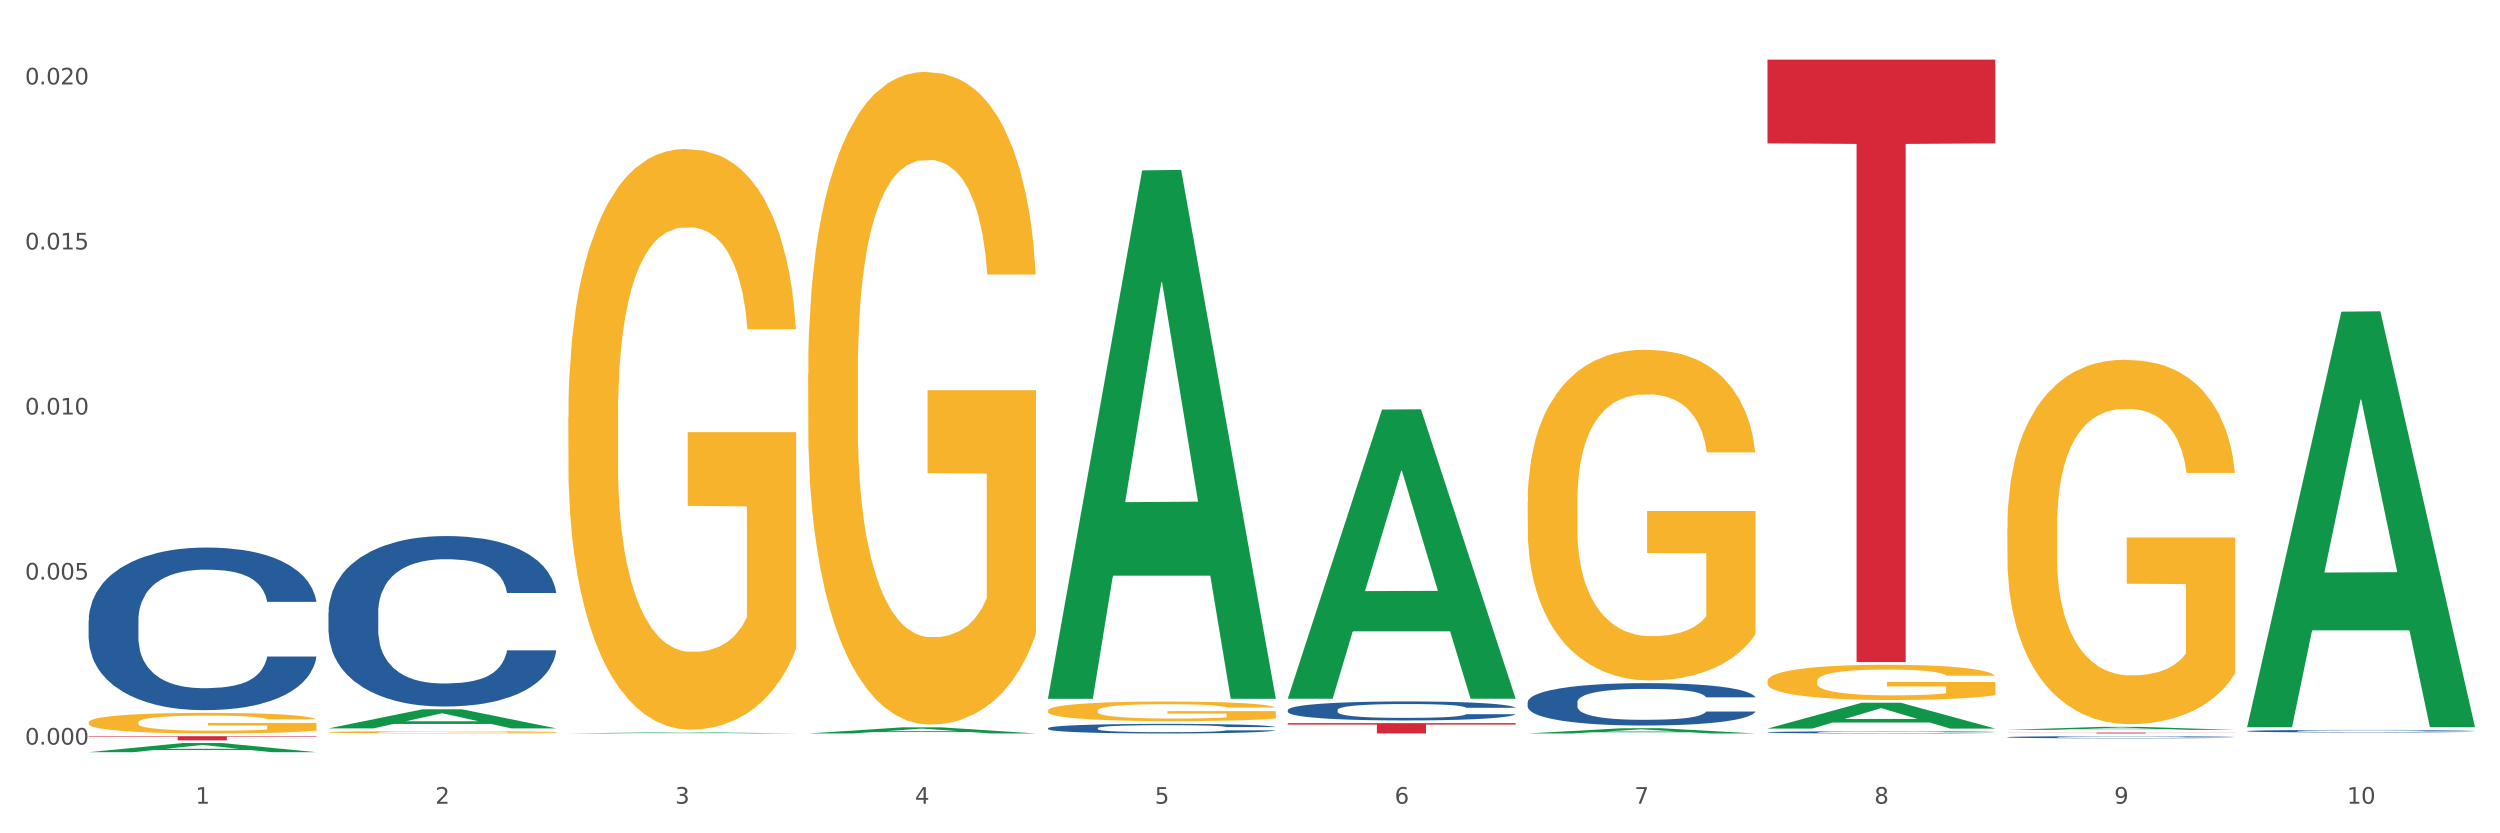 <?xml version="1.0" encoding="utf-8" standalone="no"?>
<!DOCTYPE svg PUBLIC "-//W3C//DTD SVG 1.1//EN"
  "http://www.w3.org/Graphics/SVG/1.1/DTD/svg11.dtd">
<svg xmlns:xlink="http://www.w3.org/1999/xlink" width="1080pt" height="360pt" viewBox="0 0 1080 360" xmlns="http://www.w3.org/2000/svg" version="1.1">
 <rect x="0" y="0" width="1080" height="360" fill="#333333" stroke="none"/>
 <defs>
  <style type="text/css">*{stroke-linejoin: round; stroke-linecap: butt}</style>
 </defs>
 <g id="figure_1">
  <g id="patch_1">
   <path d="M 0 360 
L 1080 360 
L 1080 0 
L 0 0 
z
" style="fill: #ffffff; stroke: #ffffff; stroke-linejoin: miter"/>
  </g>
  <g id="axes_1">
   <g id="matplotlib.axis_1">
    <g id="xtick_1">
     <g id="text_1">
      <!-- 1 -->
      <g style="fill: #4d4d4d" transform="translate(84.444 347.204) scale(0.096 -0.096)">
       <defs>
        <path id="DejaVuSans-31" d="M 794 531 
L 1825 531 
L 1825 4091 
L 703 3866 
L 703 4441 
L 1819 4666 
L 2450 4666 
L 2450 531 
L 3481 531 
L 3481 0 
L 794 0 
L 794 531 
z
" transform="scale(0.016)"/>
       </defs>
       <use xlink:href="#DejaVuSans-31"/>
      </g>
     </g>
    </g>
    <g id="xtick_2">
     <g id="text_2">
      <!-- 2 -->
      <g style="fill: #4d4d4d" transform="translate(188.053 347.204) scale(0.096 -0.096)">
       <defs>
        <path id="DejaVuSans-32" d="M 1228 531 
L 3431 531 
L 3431 0 
L 469 0 
L 469 531 
Q 828 903 1448 1529 
Q 2069 2156 2228 2338 
Q 2531 2678 2651 2914 
Q 2772 3150 2772 3378 
Q 2772 3750 2511 3984 
Q 2250 4219 1831 4219 
Q 1534 4219 1204 4116 
Q 875 4013 500 3803 
L 500 4441 
Q 881 4594 1212 4672 
Q 1544 4750 1819 4750 
Q 2544 4750 2975 4387 
Q 3406 4025 3406 3419 
Q 3406 3131 3298 2873 
Q 3191 2616 2906 2266 
Q 2828 2175 2409 1742 
Q 1991 1309 1228 531 
z
" transform="scale(0.016)"/>
       </defs>
       <use xlink:href="#DejaVuSans-32"/>
      </g>
     </g>
    </g>
    <g id="xtick_3">
     <g id="text_3">
      <!-- 3 -->
      <g style="fill: #4d4d4d" transform="translate(291.663 347.204) scale(0.096 -0.096)">
       <defs>
        <path id="DejaVuSans-33" d="M 2597 2516 
Q 3050 2419 3304 2112 
Q 3559 1806 3559 1356 
Q 3559 666 3084 287 
Q 2609 -91 1734 -91 
Q 1441 -91 1130 -33 
Q 819 25 488 141 
L 488 750 
Q 750 597 1062 519 
Q 1375 441 1716 441 
Q 2309 441 2620 675 
Q 2931 909 2931 1356 
Q 2931 1769 2642 2001 
Q 2353 2234 1838 2234 
L 1294 2234 
L 1294 2753 
L 1863 2753 
Q 2328 2753 2575 2939 
Q 2822 3125 2822 3475 
Q 2822 3834 2567 4026 
Q 2313 4219 1838 4219 
Q 1578 4219 1281 4162 
Q 984 4106 628 3988 
L 628 4550 
Q 988 4650 1302 4700 
Q 1616 4750 1894 4750 
Q 2613 4750 3031 4423 
Q 3450 4097 3450 3541 
Q 3450 3153 3228 2886 
Q 3006 2619 2597 2516 
z
" transform="scale(0.016)"/>
       </defs>
       <use xlink:href="#DejaVuSans-33"/>
      </g>
     </g>
    </g>
    <g id="xtick_4">
     <g id="text_4">
      <!-- 4 -->
      <g style="fill: #4d4d4d" transform="translate(395.273 347.204) scale(0.096 -0.096)">
       <defs>
        <path id="DejaVuSans-34" d="M 2419 4116 
L 825 1625 
L 2419 1625 
L 2419 4116 
z
M 2253 4666 
L 3047 4666 
L 3047 1625 
L 3713 1625 
L 3713 1100 
L 3047 1100 
L 3047 0 
L 2419 0 
L 2419 1100 
L 313 1100 
L 313 1709 
L 2253 4666 
z
" transform="scale(0.016)"/>
       </defs>
       <use xlink:href="#DejaVuSans-34"/>
      </g>
     </g>
    </g>
    <g id="xtick_5">
     <g id="text_5">
      <!-- 5 -->
      <g style="fill: #4d4d4d" transform="translate(498.883 347.204) scale(0.096 -0.096)">
       <defs>
        <path id="DejaVuSans-35" d="M 691 4666 
L 3169 4666 
L 3169 4134 
L 1269 4134 
L 1269 2991 
Q 1406 3038 1543 3061 
Q 1681 3084 1819 3084 
Q 2600 3084 3056 2656 
Q 3513 2228 3513 1497 
Q 3513 744 3044 326 
Q 2575 -91 1722 -91 
Q 1428 -91 1123 -41 
Q 819 9 494 109 
L 494 744 
Q 775 591 1075 516 
Q 1375 441 1709 441 
Q 2250 441 2565 725 
Q 2881 1009 2881 1497 
Q 2881 1984 2565 2268 
Q 2250 2553 1709 2553 
Q 1456 2553 1204 2497 
Q 953 2441 691 2322 
L 691 4666 
z
" transform="scale(0.016)"/>
       </defs>
       <use xlink:href="#DejaVuSans-35"/>
      </g>
     </g>
    </g>
    <g id="xtick_6">
     <g id="text_6">
      <!-- 6 -->
      <g style="fill: #4d4d4d" transform="translate(602.492 347.204) scale(0.096 -0.096)">
       <defs>
        <path id="DejaVuSans-36" d="M 2113 2584 
Q 1688 2584 1439 2293 
Q 1191 2003 1191 1497 
Q 1191 994 1439 701 
Q 1688 409 2113 409 
Q 2538 409 2786 701 
Q 3034 994 3034 1497 
Q 3034 2003 2786 2293 
Q 2538 2584 2113 2584 
z
M 3366 4563 
L 3366 3988 
Q 3128 4100 2886 4159 
Q 2644 4219 2406 4219 
Q 1781 4219 1451 3797 
Q 1122 3375 1075 2522 
Q 1259 2794 1537 2939 
Q 1816 3084 2150 3084 
Q 2853 3084 3261 2657 
Q 3669 2231 3669 1497 
Q 3669 778 3244 343 
Q 2819 -91 2113 -91 
Q 1303 -91 875 529 
Q 447 1150 447 2328 
Q 447 3434 972 4092 
Q 1497 4750 2381 4750 
Q 2619 4750 2861 4703 
Q 3103 4656 3366 4563 
z
" transform="scale(0.016)"/>
       </defs>
       <use xlink:href="#DejaVuSans-36"/>
      </g>
     </g>
    </g>
    <g id="xtick_7">
     <g id="text_7">
      <!-- 7 -->
      <g style="fill: #4d4d4d" transform="translate(706.102 347.204) scale(0.096 -0.096)">
       <defs>
        <path id="DejaVuSans-37" d="M 525 4666 
L 3525 4666 
L 3525 4397 
L 1831 0 
L 1172 0 
L 2766 4134 
L 525 4134 
L 525 4666 
z
" transform="scale(0.016)"/>
       </defs>
       <use xlink:href="#DejaVuSans-37"/>
      </g>
     </g>
    </g>
    <g id="xtick_8">
     <g id="text_8">
      <!-- 8 -->
      <g style="fill: #4d4d4d" transform="translate(809.712 347.204) scale(0.096 -0.096)">
       <defs>
        <path id="DejaVuSans-38" d="M 2034 2216 
Q 1584 2216 1326 1975 
Q 1069 1734 1069 1313 
Q 1069 891 1326 650 
Q 1584 409 2034 409 
Q 2484 409 2743 651 
Q 3003 894 3003 1313 
Q 3003 1734 2745 1975 
Q 2488 2216 2034 2216 
z
M 1403 2484 
Q 997 2584 770 2862 
Q 544 3141 544 3541 
Q 544 4100 942 4425 
Q 1341 4750 2034 4750 
Q 2731 4750 3128 4425 
Q 3525 4100 3525 3541 
Q 3525 3141 3298 2862 
Q 3072 2584 2669 2484 
Q 3125 2378 3379 2068 
Q 3634 1759 3634 1313 
Q 3634 634 3220 271 
Q 2806 -91 2034 -91 
Q 1263 -91 848 271 
Q 434 634 434 1313 
Q 434 1759 690 2068 
Q 947 2378 1403 2484 
z
M 1172 3481 
Q 1172 3119 1398 2916 
Q 1625 2713 2034 2713 
Q 2441 2713 2670 2916 
Q 2900 3119 2900 3481 
Q 2900 3844 2670 4047 
Q 2441 4250 2034 4250 
Q 1625 4250 1398 4047 
Q 1172 3844 1172 3481 
z
" transform="scale(0.016)"/>
       </defs>
       <use xlink:href="#DejaVuSans-38"/>
      </g>
     </g>
    </g>
    <g id="xtick_9">
     <g id="text_9">
      <!-- 9 -->
      <g style="fill: #4d4d4d" transform="translate(913.322 347.204) scale(0.096 -0.096)">
       <defs>
        <path id="DejaVuSans-39" d="M 703 97 
L 703 672 
Q 941 559 1184 500 
Q 1428 441 1663 441 
Q 2288 441 2617 861 
Q 2947 1281 2994 2138 
Q 2813 1869 2534 1725 
Q 2256 1581 1919 1581 
Q 1219 1581 811 2004 
Q 403 2428 403 3163 
Q 403 3881 828 4315 
Q 1253 4750 1959 4750 
Q 2769 4750 3195 4129 
Q 3622 3509 3622 2328 
Q 3622 1225 3098 567 
Q 2575 -91 1691 -91 
Q 1453 -91 1209 -44 
Q 966 3 703 97 
z
M 1959 2075 
Q 2384 2075 2632 2365 
Q 2881 2656 2881 3163 
Q 2881 3666 2632 3958 
Q 2384 4250 1959 4250 
Q 1534 4250 1286 3958 
Q 1038 3666 1038 3163 
Q 1038 2656 1286 2365 
Q 1534 2075 1959 2075 
z
" transform="scale(0.016)"/>
       </defs>
       <use xlink:href="#DejaVuSans-39"/>
      </g>
     </g>
    </g>
    <g id="xtick_10">
     <g id="text_10">
      <!-- 10 -->
      <g style="fill: #4d4d4d" transform="translate(1013.877 347.204) scale(0.096 -0.096)">
       <defs>
        <path id="DejaVuSans-30" d="M 2034 4250 
Q 1547 4250 1301 3770 
Q 1056 3291 1056 2328 
Q 1056 1369 1301 889 
Q 1547 409 2034 409 
Q 2525 409 2770 889 
Q 3016 1369 3016 2328 
Q 3016 3291 2770 3770 
Q 2525 4250 2034 4250 
z
M 2034 4750 
Q 2819 4750 3233 4129 
Q 3647 3509 3647 2328 
Q 3647 1150 3233 529 
Q 2819 -91 2034 -91 
Q 1250 -91 836 529 
Q 422 1150 422 2328 
Q 422 3509 836 4129 
Q 1250 4750 2034 4750 
z
" transform="scale(0.016)"/>
       </defs>
       <use xlink:href="#DejaVuSans-31"/>
       <use xlink:href="#DejaVuSans-30" transform="translate(63.623 0)"/>
      </g>
     </g>
    </g>
    <g id="xtick_11"/>
    <g id="xtick_12"/>
    <g id="xtick_13"/>
    <g id="xtick_14"/>
    <g id="xtick_15"/>
    <g id="xtick_16"/>
    <g id="xtick_17"/>
    <g id="xtick_18"/>
    <g id="xtick_19"/>
   </g>
   <g id="matplotlib.axis_2">
    <g id="ytick_1">
     <g id="text_11">
      <!-- 0.000 -->
      <g style="fill: #4d4d4d" transform="translate(10.8 321.673) scale(0.096 -0.096)">
       <defs>
        <path id="DejaVuSans-2e" d="M 684 794 
L 1344 794 
L 1344 0 
L 684 0 
L 684 794 
z
" transform="scale(0.016)"/>
       </defs>
       <use xlink:href="#DejaVuSans-30"/>
       <use xlink:href="#DejaVuSans-2e" transform="translate(63.623 0)"/>
       <use xlink:href="#DejaVuSans-30" transform="translate(95.41 0)"/>
       <use xlink:href="#DejaVuSans-30" transform="translate(159.033 0)"/>
       <use xlink:href="#DejaVuSans-30" transform="translate(222.656 0)"/>
      </g>
     </g>
    </g>
    <g id="ytick_2">
     <g id="text_12">
      <!-- 0.005 -->
      <g style="fill: #4d4d4d" transform="translate(10.8 250.375) scale(0.096 -0.096)">
       <use xlink:href="#DejaVuSans-30"/>
       <use xlink:href="#DejaVuSans-2e" transform="translate(63.623 0)"/>
       <use xlink:href="#DejaVuSans-30" transform="translate(95.41 0)"/>
       <use xlink:href="#DejaVuSans-30" transform="translate(159.033 0)"/>
       <use xlink:href="#DejaVuSans-35" transform="translate(222.656 0)"/>
      </g>
     </g>
    </g>
    <g id="ytick_3">
     <g id="text_13">
      <!-- 0.010 -->
      <g style="fill: #4d4d4d" transform="translate(10.8 179.077) scale(0.096 -0.096)">
       <use xlink:href="#DejaVuSans-30"/>
       <use xlink:href="#DejaVuSans-2e" transform="translate(63.623 0)"/>
       <use xlink:href="#DejaVuSans-30" transform="translate(95.41 0)"/>
       <use xlink:href="#DejaVuSans-31" transform="translate(159.033 0)"/>
       <use xlink:href="#DejaVuSans-30" transform="translate(222.656 0)"/>
      </g>
     </g>
    </g>
    <g id="ytick_4">
     <g id="text_14">
      <!-- 0.015 -->
      <g style="fill: #4d4d4d" transform="translate(10.8 107.779) scale(0.096 -0.096)">
       <use xlink:href="#DejaVuSans-30"/>
       <use xlink:href="#DejaVuSans-2e" transform="translate(63.623 0)"/>
       <use xlink:href="#DejaVuSans-30" transform="translate(95.41 0)"/>
       <use xlink:href="#DejaVuSans-31" transform="translate(159.033 0)"/>
       <use xlink:href="#DejaVuSans-35" transform="translate(222.656 0)"/>
      </g>
     </g>
    </g>
    <g id="ytick_5">
     <g id="text_15">
      <!-- 0.020 -->
      <g style="fill: #4d4d4d" transform="translate(10.8 36.481) scale(0.096 -0.096)">
       <use xlink:href="#DejaVuSans-30"/>
       <use xlink:href="#DejaVuSans-2e" transform="translate(63.623 0)"/>
       <use xlink:href="#DejaVuSans-30" transform="translate(95.41 0)"/>
       <use xlink:href="#DejaVuSans-32" transform="translate(159.033 0)"/>
       <use xlink:href="#DejaVuSans-30" transform="translate(222.656 0)"/>
      </g>
     </g>
    </g>
    <g id="ytick_6"/>
    <g id="ytick_7"/>
    <g id="ytick_8"/>
    <g id="ytick_9"/>
   </g>
   <g id="PolyCollection_1">
    <path d="M 38.283 324.942 
L 38.384 324.938 
L 78.974 320.987 
L 95.818 320.983 
L 136.712 324.95 
L 117.229 324.95 
L 108.401 324.026 
L 66.493 324.026 
L 66.188 324.041 
L 57.664 324.95 
L 38.283 324.95 
L 38.283 324.942 
L 71.769 323.475 
L 103.125 323.471 
L 87.599 321.829 
L 87.396 321.821 
L 87.193 321.832 
L 71.668 323.471 
L 71.769 323.475 
L 38.283 324.942 
z
" clip-path="url(#pa2e6fbcbc8)" style="fill: #109648"/>
    <path d="M 659.941 303.344 
L 660.058 303.327 
L 660.058 302.859 
L 660.407 302.223 
L 661.687 301.053 
L 663.316 300.167 
L 666.108 299.13 
L 667.62 298.695 
L 669.598 298.21 
L 673.67 297.424 
L 678.324 296.755 
L 681.582 296.388 
L 684.025 296.153 
L 689.494 295.735 
L 692.635 295.551 
L 695.893 295.401 
L 698.685 295.301 
L 703.339 295.184 
L 707.062 295.133 
L 711.367 295.117 
L 714.973 295.133 
L 719.744 295.2 
L 726.724 295.401 
L 729.4 295.518 
L 733.007 295.719 
L 736.73 295.986 
L 739.755 296.254 
L 743.246 296.638 
L 746.852 297.14 
L 750.343 297.775 
L 752.786 298.361 
L 754.764 298.979 
L 756.509 299.732 
L 757.789 300.551 
L 758.371 301.237 
L 737.079 301.237 
L 736.498 300.618 
L 735.334 299.949 
L 734.171 299.498 
L 732.891 299.13 
L 730.913 298.712 
L 729.168 298.444 
L 726.259 298.127 
L 723.583 297.926 
L 721.373 297.809 
L 718.697 297.708 
L 712.996 297.608 
L 708.923 297.608 
L 706.364 297.642 
L 703.222 297.725 
L 700.546 297.842 
L 697.405 298.043 
L 694.962 298.26 
L 692.519 298.545 
L 691.122 298.745 
L 689.028 299.113 
L 687.632 299.414 
L 685.77 299.932 
L 684.723 300.3 
L 682.862 301.253 
L 682.047 301.956 
L 681.698 302.441 
L 681.466 302.976 
L 681.466 305.584 
L 682.164 306.755 
L 682.745 307.256 
L 683.676 307.825 
L 685.421 308.561 
L 687.981 309.28 
L 690.657 309.798 
L 692.868 310.116 
L 694.962 310.35 
L 697.056 310.534 
L 699.616 310.701 
L 701.71 310.801 
L 704.851 310.902 
L 708.574 310.952 
L 711.483 310.952 
L 717.417 310.868 
L 720.093 310.785 
L 722.652 310.667 
L 725.445 310.484 
L 727.655 310.283 
L 728.935 310.132 
L 731.029 309.815 
L 732.658 309.48 
L 734.054 309.096 
L 734.985 308.761 
L 736.032 308.26 
L 736.847 307.691 
L 737.079 307.39 
L 758.371 307.39 
L 757.905 307.992 
L 757.091 308.577 
L 755.462 309.363 
L 754.182 309.815 
L 752.204 310.366 
L 750.11 310.835 
L 747.201 311.353 
L 744.526 311.738 
L 741.733 312.072 
L 738.708 312.373 
L 733.24 312.791 
L 731.262 312.908 
L 727.074 313.109 
L 723.816 313.226 
L 719.046 313.343 
L 714.159 313.41 
L 709.04 313.426 
L 704.502 313.393 
L 699.499 313.293 
L 696.358 313.192 
L 692.868 313.042 
L 688.795 312.808 
L 684.956 312.524 
L 681.349 312.189 
L 677.975 311.805 
L 674.834 311.37 
L 670.762 310.651 
L 667.737 309.948 
L 665.526 309.296 
L 664.014 308.745 
L 662.501 308.042 
L 661.687 307.557 
L 660.407 306.387 
L 659.941 305.3 
L 659.941 303.344 
z
" clip-path="url(#pa2e6fbcbc8)" style="fill: #255c99"/>
    <path d="M 556.332 306.715 
L 556.448 306.707 
L 556.448 306.497 
L 556.797 306.213 
L 558.077 305.688 
L 559.706 305.291 
L 562.498 304.827 
L 564.011 304.632 
L 565.989 304.414 
L 570.061 304.062 
L 574.715 303.763 
L 577.972 303.598 
L 580.415 303.493 
L 585.884 303.306 
L 589.025 303.223 
L 592.283 303.156 
L 595.075 303.111 
L 599.729 303.058 
L 603.452 303.036 
L 607.757 303.028 
L 611.364 303.036 
L 616.134 303.066 
L 623.115 303.156 
L 625.791 303.208 
L 629.397 303.298 
L 633.121 303.418 
L 636.146 303.538 
L 639.636 303.71 
L 643.243 303.935 
L 646.733 304.22 
L 649.176 304.482 
L 651.154 304.759 
L 652.899 305.096 
L 654.179 305.463 
L 654.761 305.771 
L 633.47 305.771 
L 632.888 305.493 
L 631.724 305.194 
L 630.561 304.991 
L 629.281 304.827 
L 627.303 304.639 
L 625.558 304.519 
L 622.649 304.377 
L 619.973 304.287 
L 617.763 304.235 
L 615.087 304.19 
L 609.386 304.145 
L 605.314 304.145 
L 602.754 304.16 
L 599.613 304.197 
L 596.937 304.25 
L 593.795 304.339 
L 591.352 304.437 
L 588.909 304.564 
L 587.513 304.654 
L 585.418 304.819 
L 584.022 304.954 
L 582.161 305.186 
L 581.114 305.351 
L 579.252 305.778 
L 578.438 306.093 
L 578.089 306.31 
L 577.856 306.55 
L 577.856 307.719 
L 578.554 308.243 
L 579.136 308.468 
L 580.066 308.723 
L 581.812 309.052 
L 584.371 309.374 
L 587.047 309.607 
L 589.258 309.749 
L 591.352 309.854 
L 593.446 309.936 
L 596.006 310.011 
L 598.1 310.056 
L 601.242 310.101 
L 604.965 310.124 
L 607.873 310.124 
L 613.807 310.086 
L 616.483 310.049 
L 619.043 309.996 
L 621.835 309.914 
L 624.045 309.824 
L 625.325 309.757 
L 627.42 309.614 
L 629.048 309.464 
L 630.445 309.292 
L 631.375 309.142 
L 632.422 308.917 
L 633.237 308.663 
L 633.47 308.528 
L 654.761 308.528 
L 654.296 308.797 
L 653.481 309.06 
L 651.852 309.412 
L 650.573 309.614 
L 648.595 309.861 
L 646.5 310.071 
L 643.592 310.303 
L 640.916 310.476 
L 638.123 310.626 
L 635.098 310.761 
L 629.63 310.948 
L 627.652 311 
L 623.464 311.09 
L 620.206 311.143 
L 615.436 311.195 
L 610.549 311.225 
L 605.43 311.233 
L 600.893 311.218 
L 595.89 311.173 
L 592.748 311.128 
L 589.258 311.06 
L 585.186 310.955 
L 581.346 310.828 
L 577.74 310.678 
L 574.365 310.506 
L 571.224 310.311 
L 567.152 309.989 
L 564.127 309.674 
L 561.916 309.382 
L 560.404 309.135 
L 558.891 308.82 
L 558.077 308.603 
L 556.797 308.078 
L 556.332 307.591 
L 556.332 306.715 
z
" clip-path="url(#pa2e6fbcbc8)" style="fill: #255c99"/>
    <path d="M 452.722 314.574 
L 452.838 314.57 
L 452.838 314.464 
L 453.187 314.321 
L 454.467 314.056 
L 456.096 313.855 
L 458.888 313.62 
L 460.401 313.522 
L 462.379 313.412 
L 466.451 313.234 
L 471.105 313.083 
L 474.362 313 
L 476.806 312.947 
L 482.274 312.852 
L 485.415 312.81 
L 488.673 312.776 
L 491.465 312.754 
L 496.119 312.727 
L 499.842 312.716 
L 504.147 312.712 
L 507.754 312.716 
L 512.524 312.731 
L 519.505 312.776 
L 522.181 312.803 
L 525.788 312.848 
L 529.511 312.909 
L 532.536 312.969 
L 536.026 313.056 
L 539.633 313.17 
L 543.123 313.314 
L 545.567 313.446 
L 547.545 313.586 
L 549.29 313.757 
L 550.57 313.942 
L 551.151 314.097 
L 529.86 314.097 
L 529.278 313.957 
L 528.115 313.806 
L 526.951 313.704 
L 525.671 313.62 
L 523.693 313.526 
L 521.948 313.465 
L 519.04 313.393 
L 516.364 313.348 
L 514.153 313.321 
L 511.477 313.299 
L 505.776 313.276 
L 501.704 313.276 
L 499.144 313.283 
L 496.003 313.302 
L 493.327 313.329 
L 490.186 313.374 
L 487.742 313.423 
L 485.299 313.488 
L 483.903 313.533 
L 481.809 313.617 
L 480.412 313.685 
L 478.551 313.802 
L 477.504 313.885 
L 475.642 314.101 
L 474.828 314.26 
L 474.479 314.37 
L 474.246 314.491 
L 474.246 315.081 
L 474.944 315.346 
L 475.526 315.46 
L 476.457 315.588 
L 478.202 315.755 
L 480.762 315.918 
L 483.438 316.035 
L 485.648 316.107 
L 487.742 316.16 
L 489.837 316.202 
L 492.396 316.239 
L 494.49 316.262 
L 497.632 316.285 
L 501.355 316.296 
L 504.264 316.296 
L 510.197 316.277 
L 512.873 316.258 
L 515.433 316.232 
L 518.225 316.19 
L 520.436 316.145 
L 521.716 316.111 
L 523.81 316.039 
L 525.439 315.963 
L 526.835 315.876 
L 527.766 315.8 
L 528.813 315.687 
L 529.627 315.558 
L 529.86 315.49 
L 551.151 315.49 
L 550.686 315.626 
L 549.871 315.759 
L 548.243 315.937 
L 546.963 316.039 
L 544.985 316.164 
L 542.891 316.27 
L 539.982 316.387 
L 537.306 316.474 
L 534.514 316.55 
L 531.489 316.618 
L 526.02 316.713 
L 524.042 316.739 
L 519.854 316.785 
L 516.596 316.811 
L 511.826 316.837 
L 506.94 316.853 
L 501.82 316.856 
L 497.283 316.849 
L 492.28 316.826 
L 489.138 316.803 
L 485.648 316.769 
L 481.576 316.716 
L 477.737 316.652 
L 474.13 316.576 
L 470.756 316.489 
L 467.614 316.391 
L 463.542 316.228 
L 460.517 316.069 
L 458.307 315.922 
L 456.794 315.797 
L 455.282 315.638 
L 454.467 315.528 
L 453.187 315.263 
L 452.722 315.017 
L 452.722 314.574 
z
" clip-path="url(#pa2e6fbcbc8)" style="fill: #255c99"/>
    <path d="M 245.502 180.267 
L 245.619 180.038 
L 245.619 171.791 
L 245.851 164.69 
L 247.013 147.508 
L 248.756 133.305 
L 250.035 125.745 
L 251.313 119.56 
L 252.824 113.375 
L 254.683 106.96 
L 258.053 97.568 
L 260.145 92.757 
L 262.701 87.717 
L 267.35 80.386 
L 270.72 76.263 
L 274.206 72.826 
L 279.9 68.703 
L 283.619 66.87 
L 287.57 65.496 
L 292.335 64.579 
L 295.937 64.35 
L 303.84 65.038 
L 310.58 67.099 
L 313.834 68.703 
L 318.017 71.452 
L 320.225 73.285 
L 323.828 76.95 
L 327.546 81.761 
L 330.103 85.884 
L 333.938 93.673 
L 336.843 101.462 
L 339.516 111.084 
L 340.91 117.727 
L 341.956 123.912 
L 342.886 131.014 
L 343.816 142.239 
L 322.898 142.239 
L 322.084 134.221 
L 320.806 126.661 
L 318.947 119.331 
L 317.32 114.749 
L 314.531 109.022 
L 311.974 105.357 
L 309.301 102.608 
L 306.048 100.317 
L 303.491 99.171 
L 299.888 98.255 
L 292.8 98.484 
L 288.035 100.317 
L 284.781 102.608 
L 282.689 104.669 
L 280.83 106.96 
L 278.738 110.167 
L 276.298 114.978 
L 274.555 119.331 
L 272.812 124.829 
L 271.417 130.327 
L 270.139 136.741 
L 269.093 143.614 
L 268.28 150.715 
L 267.582 159.421 
L 267.001 173.853 
L 267.001 205.238 
L 267.234 212.339 
L 267.815 221.732 
L 268.512 228.833 
L 269.674 237.31 
L 270.72 243.037 
L 272.695 251.284 
L 274.903 258.156 
L 276.647 262.509 
L 278.39 266.174 
L 281.411 271.214 
L 284.781 275.338 
L 287.686 277.858 
L 291.638 280.148 
L 294.31 281.065 
L 296.635 281.523 
L 302.329 281.523 
L 306.396 280.836 
L 310.928 279.232 
L 314.415 277.17 
L 317.32 274.65 
L 320.574 270.527 
L 322.665 266.632 
L 322.665 218.754 
L 297.099 218.525 
L 297.099 186.682 
L 343.932 186.682 
L 343.932 280.148 
L 341.956 284.959 
L 339.748 289.312 
L 337.424 293.206 
L 333.938 298.017 
L 329.754 302.599 
L 326.036 305.806 
L 322.084 308.555 
L 317.436 311.075 
L 311.393 313.366 
L 307.674 314.282 
L 303.026 314.969 
L 297.564 315.198 
L 292.8 314.74 
L 288.151 313.595 
L 283.271 311.533 
L 278.506 308.555 
L 274.903 305.577 
L 271.301 301.912 
L 267.466 297.101 
L 264.445 292.519 
L 262.12 288.396 
L 259.564 283.127 
L 256.775 276.254 
L 254.683 270.069 
L 252.824 263.654 
L 250.848 255.407 
L 249.454 248.306 
L 248.059 239.371 
L 247.246 232.728 
L 246.316 222.419 
L 245.619 207.987 
L 245.502 180.267 
z
" clip-path="url(#pa2e6fbcbc8)" style="fill: #f7b32b"/>
    <path d="M 38.283 268.102 
L 38.399 268.038 
L 38.399 266.242 
L 38.748 263.804 
L 40.028 259.313 
L 41.657 255.913 
L 44.449 251.935 
L 45.962 250.267 
L 47.94 248.407 
L 52.012 245.392 
L 56.666 242.825 
L 59.923 241.414 
L 62.367 240.516 
L 67.835 238.912 
L 70.976 238.206 
L 74.234 237.629 
L 77.026 237.244 
L 81.68 236.795 
L 85.403 236.602 
L 89.708 236.538 
L 93.315 236.602 
L 98.085 236.859 
L 105.066 237.629 
L 107.742 238.078 
L 111.349 238.848 
L 115.072 239.874 
L 118.097 240.901 
L 121.587 242.376 
L 125.194 244.301 
L 128.684 246.739 
L 131.128 248.984 
L 133.106 251.358 
L 134.851 254.245 
L 136.131 257.388 
L 136.712 260.019 
L 115.421 260.019 
L 114.839 257.645 
L 113.676 255.079 
L 112.512 253.347 
L 111.232 251.935 
L 109.254 250.331 
L 107.509 249.305 
L 104.601 248.086 
L 101.925 247.316 
L 99.714 246.867 
L 97.038 246.482 
L 91.337 246.097 
L 87.265 246.097 
L 84.705 246.226 
L 81.564 246.546 
L 78.888 246.995 
L 75.747 247.765 
L 73.303 248.599 
L 70.86 249.69 
L 69.464 250.46 
L 67.37 251.871 
L 65.974 253.026 
L 64.112 255.015 
L 63.065 256.426 
L 61.203 260.083 
L 60.389 262.777 
L 60.04 264.638 
L 59.807 266.691 
L 59.807 276.699 
L 60.505 281.189 
L 61.087 283.114 
L 62.018 285.295 
L 63.763 288.118 
L 66.323 290.877 
L 68.999 292.865 
L 71.209 294.084 
L 73.303 294.982 
L 75.398 295.688 
L 77.957 296.33 
L 80.051 296.715 
L 83.193 297.1 
L 86.916 297.292 
L 89.825 297.292 
L 95.758 296.971 
L 98.434 296.65 
L 100.994 296.201 
L 103.786 295.496 
L 105.997 294.726 
L 107.277 294.148 
L 109.371 292.93 
L 111 291.646 
L 112.396 290.171 
L 113.327 288.888 
L 114.374 286.963 
L 115.188 284.782 
L 115.421 283.627 
L 136.712 283.627 
L 136.247 285.937 
L 135.432 288.182 
L 133.804 291.197 
L 132.524 292.93 
L 130.546 295.047 
L 128.452 296.843 
L 125.543 298.832 
L 122.867 300.307 
L 120.075 301.59 
L 117.05 302.745 
L 111.581 304.349 
L 109.603 304.798 
L 105.415 305.568 
L 102.157 306.017 
L 97.387 306.466 
L 92.501 306.723 
L 87.381 306.787 
L 82.844 306.658 
L 77.841 306.274 
L 74.7 305.889 
L 71.209 305.311 
L 67.137 304.413 
L 63.298 303.322 
L 59.691 302.039 
L 56.317 300.564 
L 53.175 298.896 
L 49.103 296.137 
L 46.078 293.443 
L 43.868 290.941 
L 42.355 288.824 
L 40.843 286.129 
L 40.028 284.269 
L 38.748 279.778 
L 38.283 275.608 
L 38.283 268.102 
z
" clip-path="url(#pa2e6fbcbc8)" style="fill: #255c99"/>
    <path d="M 38.283 312.069 
L 38.399 312.061 
L 38.399 311.768 
L 38.632 311.516 
L 39.794 310.906 
L 41.537 310.402 
L 42.815 310.134 
L 44.093 309.915 
L 45.604 309.695 
L 47.464 309.468 
L 50.834 309.134 
L 52.925 308.964 
L 55.482 308.785 
L 60.13 308.525 
L 63.5 308.378 
L 66.987 308.257 
L 72.681 308.11 
L 76.4 308.045 
L 80.351 307.996 
L 85.115 307.964 
L 88.718 307.956 
L 96.62 307.98 
L 103.36 308.053 
L 106.614 308.11 
L 110.798 308.208 
L 113.006 308.273 
L 116.608 308.403 
L 120.327 308.574 
L 122.883 308.72 
L 126.718 308.996 
L 129.623 309.273 
L 132.296 309.614 
L 133.691 309.85 
L 134.737 310.069 
L 135.666 310.321 
L 136.596 310.719 
L 115.678 310.719 
L 114.865 310.435 
L 113.587 310.167 
L 111.727 309.907 
L 110.1 309.744 
L 107.311 309.541 
L 104.755 309.411 
L 102.082 309.313 
L 98.828 309.232 
L 96.271 309.191 
L 92.669 309.159 
L 85.58 309.167 
L 80.816 309.232 
L 77.562 309.313 
L 75.47 309.386 
L 73.611 309.468 
L 71.519 309.581 
L 69.078 309.752 
L 67.335 309.907 
L 65.592 310.102 
L 64.198 310.297 
L 62.919 310.524 
L 61.873 310.768 
L 61.06 311.02 
L 60.363 311.329 
L 59.782 311.841 
L 59.782 312.955 
L 60.014 313.207 
L 60.595 313.54 
L 61.292 313.792 
L 62.455 314.093 
L 63.5 314.296 
L 65.476 314.589 
L 67.684 314.832 
L 69.427 314.987 
L 71.17 315.117 
L 74.192 315.296 
L 77.562 315.442 
L 80.467 315.531 
L 84.418 315.613 
L 87.091 315.645 
L 89.415 315.662 
L 95.109 315.662 
L 99.177 315.637 
L 103.709 315.58 
L 107.195 315.507 
L 110.1 315.418 
L 113.354 315.271 
L 115.446 315.133 
L 115.446 313.434 
L 89.88 313.426 
L 89.88 312.296 
L 136.712 312.296 
L 136.712 315.613 
L 134.737 315.783 
L 132.529 315.938 
L 130.205 316.076 
L 126.718 316.247 
L 122.535 316.409 
L 118.816 316.523 
L 114.865 316.621 
L 110.217 316.71 
L 104.174 316.791 
L 100.455 316.824 
L 95.807 316.848 
L 90.345 316.856 
L 85.58 316.84 
L 80.932 316.8 
L 76.051 316.726 
L 71.286 316.621 
L 67.684 316.515 
L 64.081 316.385 
L 60.247 316.214 
L 57.225 316.052 
L 54.901 315.905 
L 52.344 315.718 
L 49.555 315.475 
L 47.464 315.255 
L 45.604 315.028 
L 43.629 314.735 
L 42.234 314.483 
L 40.84 314.166 
L 40.026 313.93 
L 39.096 313.564 
L 38.399 313.052 
L 38.283 312.069 
z
" clip-path="url(#pa2e6fbcbc8)" style="fill: #f7b32b"/>
    <path d="M 38.283 318.025 
L 136.712 318.025 
L 136.712 318.274 
L 97.994 318.276 
L 97.994 319.814 
L 76.768 319.814 
L 76.768 318.276 
L 38.283 318.274 
L 38.283 318.027 
L 38.283 318.025 
z
" clip-path="url(#pa2e6fbcbc8)" style="fill: #d62839"/>
    <path d="M 556.332 312.402 
L 654.761 312.402 
L 654.761 313.021 
L 616.042 313.025 
L 616.042 316.856 
L 594.817 316.856 
L 594.817 313.025 
L 556.332 313.021 
L 556.332 312.406 
L 556.332 312.402 
z
" clip-path="url(#pa2e6fbcbc8)" style="fill: #d62839"/>
    <path d="M 763.551 25.759 
L 861.981 25.759 
L 861.981 61.928 
L 823.262 62.172 
L 823.262 286.026 
L 802.037 286.026 
L 802.037 62.172 
L 763.551 61.928 
L 763.551 26.004 
L 763.551 25.759 
z
" clip-path="url(#pa2e6fbcbc8)" style="fill: #d62839"/>
    <path d="M 867.161 316.476 
L 965.59 316.476 
L 965.59 316.529 
L 926.872 316.529 
L 926.872 316.856 
L 905.646 316.856 
L 905.646 316.529 
L 867.161 316.529 
L 867.161 316.476 
L 867.161 316.476 
z
" clip-path="url(#pa2e6fbcbc8)" style="fill: #d62839"/>
    <path d="M 867.161 228.158 
L 867.277 228.015 
L 867.277 222.839 
L 867.51 218.383 
L 868.672 207.601 
L 870.415 198.687 
L 871.693 193.943 
L 872.971 190.062 
L 874.482 186.18 
L 876.342 182.155 
L 879.712 176.261 
L 881.803 173.242 
L 884.36 170.079 
L 889.008 165.479 
L 892.378 162.891 
L 895.865 160.735 
L 901.559 158.147 
L 905.278 156.997 
L 909.229 156.134 
L 913.993 155.559 
L 917.596 155.415 
L 925.498 155.847 
L 932.238 157.141 
L 935.492 158.147 
L 939.676 159.872 
L 941.884 161.022 
L 945.486 163.322 
L 949.205 166.341 
L 951.761 168.929 
L 955.596 173.817 
L 958.501 178.705 
L 961.174 184.743 
L 962.569 188.912 
L 963.615 192.793 
L 964.544 197.25 
L 965.474 204.294 
L 944.556 204.294 
L 943.743 199.262 
L 942.465 194.518 
L 940.605 189.918 
L 938.978 187.043 
L 936.189 183.449 
L 933.633 181.149 
L 930.96 179.423 
L 927.706 177.986 
L 925.149 177.267 
L 921.547 176.692 
L 914.458 176.836 
L 909.694 177.986 
L 906.44 179.423 
L 904.348 180.717 
L 902.489 182.155 
L 900.397 184.168 
L 897.956 187.187 
L 896.213 189.918 
L 894.47 193.368 
L 893.076 196.819 
L 891.797 200.844 
L 890.751 205.157 
L 889.938 209.613 
L 889.241 215.076 
L 888.66 224.133 
L 888.66 243.828 
L 888.892 248.285 
L 889.473 254.179 
L 890.17 258.636 
L 891.333 263.955 
L 892.378 267.549 
L 894.354 272.724 
L 896.562 277.037 
L 898.305 279.769 
L 900.048 282.069 
L 903.07 285.231 
L 906.44 287.819 
L 909.345 289.4 
L 913.296 290.838 
L 915.969 291.413 
L 918.293 291.701 
L 923.987 291.701 
L 928.055 291.269 
L 932.587 290.263 
L 936.073 288.969 
L 938.978 287.388 
L 942.232 284.8 
L 944.324 282.356 
L 944.324 252.31 
L 918.758 252.166 
L 918.758 232.184 
L 965.59 232.184 
L 965.59 290.838 
L 963.615 293.857 
L 961.407 296.589 
L 959.083 299.032 
L 955.596 302.051 
L 951.413 304.927 
L 947.694 306.939 
L 943.743 308.664 
L 939.095 310.246 
L 933.052 311.683 
L 929.333 312.258 
L 924.685 312.69 
L 919.223 312.834 
L 914.458 312.546 
L 909.81 311.827 
L 904.929 310.533 
L 900.164 308.664 
L 896.562 306.796 
L 892.959 304.495 
L 889.125 301.476 
L 886.103 298.601 
L 883.779 296.013 
L 881.222 292.707 
L 878.433 288.394 
L 876.342 284.513 
L 874.482 280.487 
L 872.507 275.312 
L 871.112 270.855 
L 869.718 265.249 
L 868.904 261.08 
L 867.974 254.61 
L 867.277 245.553 
L 867.161 228.158 
z
" clip-path="url(#pa2e6fbcbc8)" style="fill: #f7b32b"/>
    <path d="M 763.551 294.228 
L 763.667 294.214 
L 763.667 293.714 
L 763.9 293.283 
L 765.062 292.241 
L 766.805 291.379 
L 768.083 290.92 
L 769.362 290.545 
L 770.872 290.17 
L 772.732 289.781 
L 776.102 289.211 
L 778.194 288.919 
L 780.75 288.613 
L 785.399 288.168 
L 788.769 287.918 
L 792.255 287.71 
L 797.949 287.459 
L 801.668 287.348 
L 805.619 287.265 
L 810.384 287.209 
L 813.986 287.195 
L 821.888 287.237 
L 828.628 287.362 
L 831.882 287.459 
L 836.066 287.626 
L 838.274 287.737 
L 841.876 287.96 
L 845.595 288.252 
L 848.152 288.502 
L 851.987 288.974 
L 854.892 289.447 
L 857.565 290.031 
L 858.959 290.434 
L 860.005 290.809 
L 860.935 291.24 
L 861.864 291.921 
L 840.947 291.921 
L 840.133 291.434 
L 838.855 290.976 
L 836.996 290.531 
L 835.369 290.253 
L 832.58 289.906 
L 830.023 289.683 
L 827.35 289.516 
L 824.096 289.377 
L 821.54 289.308 
L 817.937 289.252 
L 810.848 289.266 
L 806.084 289.377 
L 802.83 289.516 
L 800.738 289.642 
L 798.879 289.781 
L 796.787 289.975 
L 794.347 290.267 
L 792.604 290.531 
L 790.86 290.865 
L 789.466 291.198 
L 788.188 291.587 
L 787.142 292.004 
L 786.328 292.435 
L 785.631 292.963 
L 785.05 293.839 
L 785.05 295.743 
L 785.282 296.174 
L 785.863 296.744 
L 786.561 297.175 
L 787.723 297.689 
L 788.769 298.036 
L 790.744 298.537 
L 792.952 298.954 
L 794.695 299.218 
L 796.438 299.44 
L 799.46 299.746 
L 802.83 299.996 
L 805.735 300.149 
L 809.686 300.288 
L 812.359 300.344 
L 814.683 300.371 
L 820.378 300.371 
L 824.445 300.33 
L 828.977 300.232 
L 832.463 300.107 
L 835.369 299.954 
L 838.622 299.704 
L 840.714 299.468 
L 840.714 296.563 
L 815.148 296.549 
L 815.148 294.617 
L 861.981 294.617 
L 861.981 300.288 
L 860.005 300.58 
L 857.797 300.844 
L 855.473 301.08 
L 851.987 301.372 
L 847.803 301.65 
L 844.084 301.845 
L 840.133 302.011 
L 835.485 302.164 
L 829.442 302.303 
L 825.723 302.359 
L 821.075 302.401 
L 815.613 302.414 
L 810.848 302.387 
L 806.2 302.317 
L 801.319 302.192 
L 796.555 302.011 
L 792.952 301.831 
L 789.35 301.608 
L 785.515 301.316 
L 782.493 301.038 
L 780.169 300.788 
L 777.613 300.469 
L 774.824 300.052 
L 772.732 299.676 
L 770.872 299.287 
L 768.897 298.787 
L 767.502 298.356 
L 766.108 297.814 
L 765.294 297.411 
L 764.365 296.785 
L 763.667 295.91 
L 763.551 294.228 
z
" clip-path="url(#pa2e6fbcbc8)" style="fill: #f7b32b"/>
    <path d="M 659.941 217.102 
L 660.058 216.972 
L 660.058 212.275 
L 660.29 208.231 
L 661.452 198.445 
L 663.195 190.357 
L 664.474 186.051 
L 665.752 182.528 
L 667.263 179.006 
L 669.122 175.353 
L 672.492 170.004 
L 674.584 167.264 
L 677.14 164.394 
L 681.789 160.219 
L 685.159 157.87 
L 688.645 155.913 
L 694.339 153.565 
L 698.058 152.521 
L 702.009 151.738 
L 706.774 151.216 
L 710.376 151.086 
L 718.279 151.477 
L 725.019 152.651 
L 728.273 153.565 
L 732.456 155.13 
L 734.664 156.174 
L 738.267 158.262 
L 741.985 161.001 
L 744.542 163.35 
L 748.377 167.786 
L 751.282 172.222 
L 753.955 177.701 
L 755.349 181.485 
L 756.395 185.007 
L 757.325 189.052 
L 758.255 195.445 
L 737.337 195.445 
L 736.523 190.878 
L 735.245 186.573 
L 733.386 182.398 
L 731.759 179.789 
L 728.97 176.527 
L 726.413 174.439 
L 723.74 172.874 
L 720.487 171.569 
L 717.93 170.917 
L 714.327 170.395 
L 707.239 170.525 
L 702.474 171.569 
L 699.22 172.874 
L 697.128 174.048 
L 695.269 175.353 
L 693.177 177.179 
L 690.737 179.919 
L 688.994 182.398 
L 687.251 185.529 
L 685.856 188.66 
L 684.578 192.314 
L 683.532 196.228 
L 682.719 200.272 
L 682.021 205.23 
L 681.44 213.449 
L 681.44 231.323 
L 681.673 235.368 
L 682.254 240.717 
L 682.951 244.761 
L 684.113 249.589 
L 685.159 252.85 
L 687.134 257.547 
L 689.342 261.461 
L 691.086 263.94 
L 692.829 266.028 
L 695.85 268.898 
L 699.22 271.246 
L 702.125 272.681 
L 706.077 273.986 
L 708.749 274.508 
L 711.074 274.769 
L 716.768 274.769 
L 720.835 274.378 
L 725.367 273.464 
L 728.854 272.29 
L 731.759 270.855 
L 735.013 268.506 
L 737.104 266.289 
L 737.104 239.021 
L 711.538 238.89 
L 711.538 220.755 
L 758.371 220.755 
L 758.371 273.986 
L 756.395 276.726 
L 754.187 279.205 
L 751.863 281.423 
L 748.377 284.163 
L 744.193 286.772 
L 740.475 288.598 
L 736.523 290.164 
L 731.875 291.599 
L 725.832 292.904 
L 722.113 293.426 
L 717.465 293.817 
L 712.003 293.948 
L 707.239 293.687 
L 702.59 293.034 
L 697.71 291.86 
L 692.945 290.164 
L 689.342 288.468 
L 685.74 286.381 
L 681.905 283.641 
L 678.884 281.031 
L 676.559 278.683 
L 674.003 275.682 
L 671.214 271.768 
L 669.122 268.246 
L 667.263 264.592 
L 665.287 259.896 
L 663.893 255.851 
L 662.498 250.763 
L 661.685 246.979 
L 660.755 241.108 
L 660.058 232.889 
L 659.941 217.102 
z
" clip-path="url(#pa2e6fbcbc8)" style="fill: #f7b32b"/>
    <path d="M 452.722 306.98 
L 452.838 306.973 
L 452.838 306.694 
L 453.071 306.454 
L 454.233 305.873 
L 455.976 305.392 
L 457.254 305.137 
L 458.532 304.927 
L 460.043 304.718 
L 461.903 304.501 
L 465.273 304.184 
L 467.364 304.021 
L 469.921 303.851 
L 474.569 303.603 
L 477.939 303.463 
L 481.426 303.347 
L 487.12 303.208 
L 490.839 303.146 
L 494.79 303.099 
L 499.554 303.068 
L 503.157 303.061 
L 511.059 303.084 
L 517.799 303.154 
L 521.053 303.208 
L 525.237 303.301 
L 527.445 303.363 
L 531.047 303.487 
L 534.766 303.649 
L 537.322 303.789 
L 541.157 304.052 
L 544.062 304.316 
L 546.735 304.641 
L 548.13 304.866 
L 549.176 305.075 
L 550.105 305.315 
L 551.035 305.694 
L 530.117 305.694 
L 529.304 305.423 
L 528.026 305.168 
L 526.166 304.92 
L 524.539 304.765 
L 521.75 304.571 
L 519.194 304.447 
L 516.521 304.354 
L 513.267 304.277 
L 510.71 304.238 
L 507.108 304.207 
L 500.019 304.215 
L 495.255 304.277 
L 492.001 304.354 
L 489.909 304.424 
L 488.05 304.501 
L 485.958 304.61 
L 483.517 304.773 
L 481.774 304.92 
L 480.031 305.106 
L 478.637 305.292 
L 477.358 305.508 
L 476.312 305.741 
L 475.499 305.981 
L 474.802 306.275 
L 474.221 306.763 
L 474.221 307.825 
L 474.453 308.065 
L 475.034 308.382 
L 475.731 308.622 
L 476.894 308.909 
L 477.939 309.103 
L 479.915 309.382 
L 482.123 309.614 
L 483.866 309.761 
L 485.609 309.885 
L 488.631 310.056 
L 492.001 310.195 
L 494.906 310.28 
L 498.857 310.358 
L 501.53 310.389 
L 503.854 310.404 
L 509.548 310.404 
L 513.616 310.381 
L 518.148 310.327 
L 521.634 310.257 
L 524.539 310.172 
L 527.793 310.032 
L 529.885 309.901 
L 529.885 308.282 
L 504.319 308.274 
L 504.319 307.197 
L 551.151 307.197 
L 551.151 310.358 
L 549.176 310.52 
L 546.968 310.668 
L 544.644 310.799 
L 541.157 310.962 
L 536.974 311.117 
L 533.255 311.225 
L 529.304 311.318 
L 524.656 311.403 
L 518.613 311.481 
L 514.894 311.512 
L 510.246 311.535 
L 504.784 311.543 
L 500.019 311.527 
L 495.371 311.489 
L 490.49 311.419 
L 485.725 311.318 
L 482.123 311.218 
L 478.52 311.094 
L 474.686 310.931 
L 471.664 310.776 
L 469.34 310.637 
L 466.783 310.458 
L 463.994 310.226 
L 461.903 310.017 
L 460.043 309.8 
L 458.068 309.521 
L 456.673 309.281 
L 455.279 308.979 
L 454.465 308.754 
L 453.535 308.406 
L 452.838 307.918 
L 452.722 306.98 
z
" clip-path="url(#pa2e6fbcbc8)" style="fill: #f7b32b"/>
    <path d="M 349.112 161.352 
L 349.228 161.094 
L 349.228 151.823 
L 349.461 143.84 
L 350.623 124.526 
L 352.366 108.559 
L 353.644 100.06 
L 354.923 93.107 
L 356.433 86.154 
L 358.293 78.943 
L 361.663 68.385 
L 363.755 62.977 
L 366.311 57.311 
L 370.96 49.07 
L 374.33 44.435 
L 377.816 40.572 
L 383.51 35.936 
L 387.229 33.876 
L 391.18 32.331 
L 395.945 31.301 
L 399.547 31.043 
L 407.449 31.816 
L 414.189 34.133 
L 417.443 35.936 
L 421.627 39.027 
L 423.835 41.087 
L 427.437 45.207 
L 431.156 50.615 
L 433.713 55.251 
L 437.548 64.007 
L 440.453 72.763 
L 443.126 83.579 
L 444.52 91.047 
L 445.566 98 
L 446.496 105.984 
L 447.425 118.602 
L 426.508 118.602 
L 425.694 109.589 
L 424.416 101.091 
L 422.557 92.85 
L 420.93 87.699 
L 418.141 81.261 
L 415.584 77.141 
L 412.911 74.05 
L 409.657 71.475 
L 407.101 70.187 
L 403.498 69.157 
L 396.409 69.415 
L 391.645 71.475 
L 388.391 74.05 
L 386.299 76.368 
L 384.44 78.943 
L 382.348 82.549 
L 379.908 87.957 
L 378.165 92.85 
L 376.421 99.03 
L 375.027 105.211 
L 373.749 112.422 
L 372.703 120.148 
L 371.889 128.131 
L 371.192 137.917 
L 370.611 154.141 
L 370.611 189.422 
L 370.843 197.406 
L 371.424 207.964 
L 372.122 215.948 
L 373.284 225.476 
L 374.33 231.914 
L 376.305 241.185 
L 378.513 248.911 
L 380.256 253.804 
L 381.999 257.925 
L 385.021 263.59 
L 388.391 268.226 
L 391.296 271.058 
L 395.247 273.634 
L 397.92 274.664 
L 400.244 275.179 
L 405.939 275.179 
L 410.006 274.406 
L 414.538 272.604 
L 418.024 270.286 
L 420.93 267.453 
L 424.183 262.818 
L 426.275 258.44 
L 426.275 204.616 
L 400.709 204.359 
L 400.709 168.563 
L 447.542 168.563 
L 447.542 273.634 
L 445.566 279.042 
L 443.358 283.935 
L 441.034 288.313 
L 437.548 293.721 
L 433.364 298.871 
L 429.645 302.477 
L 425.694 305.567 
L 421.046 308.4 
L 415.003 310.975 
L 411.284 312.005 
L 406.636 312.778 
L 401.174 313.035 
L 396.409 312.52 
L 391.761 311.233 
L 386.88 308.915 
L 382.116 305.567 
L 378.513 302.219 
L 374.911 298.099 
L 371.076 292.691 
L 368.054 287.54 
L 365.73 282.905 
L 363.174 276.982 
L 360.385 269.256 
L 358.293 262.303 
L 356.433 255.092 
L 354.458 245.821 
L 353.063 237.837 
L 351.669 227.794 
L 350.855 220.326 
L 349.926 208.737 
L 349.228 192.513 
L 349.112 161.352 
z
" clip-path="url(#pa2e6fbcbc8)" style="fill: #f7b32b"/>
    <path d="M 763.551 316.339 
L 763.668 316.338 
L 763.668 316.314 
L 764.017 316.281 
L 765.296 316.221 
L 766.925 316.175 
L 769.718 316.122 
L 771.23 316.1 
L 773.208 316.075 
L 777.28 316.034 
L 781.934 316 
L 785.192 315.981 
L 787.635 315.969 
L 793.103 315.948 
L 796.245 315.938 
L 799.502 315.931 
L 802.295 315.925 
L 806.949 315.919 
L 810.672 315.917 
L 814.976 315.916 
L 818.583 315.917 
L 823.353 315.92 
L 830.334 315.931 
L 833.01 315.937 
L 836.617 315.947 
L 840.34 315.961 
L 843.365 315.974 
L 846.855 315.994 
L 850.462 316.02 
L 853.953 316.053 
L 856.396 316.083 
L 858.374 316.114 
L 860.119 316.153 
L 861.399 316.195 
L 861.981 316.23 
L 840.689 316.23 
L 840.107 316.199 
L 838.944 316.164 
L 837.78 316.141 
L 836.501 316.122 
L 834.523 316.101 
L 832.777 316.087 
L 829.869 316.071 
L 827.193 316.06 
L 824.982 316.054 
L 822.306 316.049 
L 816.605 316.044 
L 812.533 316.044 
L 809.974 316.046 
L 806.832 316.05 
L 804.156 316.056 
L 801.015 316.066 
L 798.572 316.077 
L 796.128 316.092 
L 794.732 316.102 
L 792.638 316.121 
L 791.242 316.137 
L 789.38 316.163 
L 788.333 316.182 
L 786.472 316.231 
L 785.657 316.267 
L 785.308 316.292 
L 785.075 316.32 
L 785.075 316.454 
L 785.773 316.514 
L 786.355 316.539 
L 787.286 316.569 
L 789.031 316.606 
L 791.591 316.643 
L 794.267 316.67 
L 796.477 316.686 
L 798.572 316.698 
L 800.666 316.708 
L 803.225 316.716 
L 805.32 316.722 
L 808.461 316.727 
L 812.184 316.729 
L 815.093 316.729 
L 821.026 316.725 
L 823.702 316.721 
L 826.262 316.715 
L 829.054 316.705 
L 831.265 316.695 
L 832.545 316.687 
L 834.639 316.671 
L 836.268 316.654 
L 837.664 316.634 
L 838.595 316.617 
L 839.642 316.591 
L 840.456 316.562 
L 840.689 316.546 
L 861.981 316.546 
L 861.515 316.577 
L 860.701 316.607 
L 859.072 316.648 
L 857.792 316.671 
L 855.814 316.699 
L 853.72 316.723 
L 850.811 316.75 
L 848.135 316.77 
L 845.343 316.787 
L 842.318 316.802 
L 836.85 316.824 
L 834.872 316.83 
L 830.683 316.84 
L 827.426 316.846 
L 822.655 316.852 
L 817.769 316.856 
L 812.65 316.856 
L 808.112 316.855 
L 803.109 316.85 
L 799.968 316.844 
L 796.477 316.837 
L 792.405 316.825 
L 788.566 316.81 
L 784.959 316.793 
L 781.585 316.773 
L 778.444 316.751 
L 774.371 316.714 
L 771.346 316.678 
L 769.136 316.644 
L 767.623 316.616 
L 766.111 316.58 
L 765.296 316.555 
L 764.017 316.495 
L 763.551 316.439 
L 763.551 316.339 
z
" clip-path="url(#pa2e6fbcbc8)" style="fill: #255c99"/>
    <path d="M 867.161 318.443 
L 867.277 318.442 
L 867.277 318.418 
L 867.626 318.386 
L 868.906 318.327 
L 870.535 318.282 
L 873.327 318.229 
L 874.84 318.207 
L 876.818 318.182 
L 880.89 318.143 
L 885.544 318.109 
L 888.801 318.09 
L 891.245 318.078 
L 896.713 318.057 
L 899.854 318.048 
L 903.112 318.04 
L 905.904 318.035 
L 910.558 318.029 
L 914.281 318.026 
L 918.586 318.025 
L 922.193 318.026 
L 926.963 318.03 
L 933.944 318.04 
L 936.62 318.046 
L 940.227 318.056 
L 943.95 318.07 
L 946.975 318.083 
L 950.465 318.103 
L 954.072 318.128 
L 957.562 318.16 
L 960.006 318.19 
L 961.984 318.221 
L 963.729 318.26 
L 965.009 318.301 
L 965.59 318.336 
L 944.299 318.336 
L 943.717 318.305 
L 942.554 318.271 
L 941.39 318.248 
L 940.11 318.229 
L 938.132 318.208 
L 936.387 318.194 
L 933.479 318.178 
L 930.803 318.168 
L 928.592 318.162 
L 925.916 318.157 
L 920.215 318.152 
L 916.143 318.152 
L 913.583 318.154 
L 910.442 318.158 
L 907.766 318.164 
L 904.625 318.174 
L 902.181 318.185 
L 899.738 318.199 
L 898.342 318.21 
L 896.248 318.228 
L 894.851 318.243 
L 892.99 318.27 
L 891.943 318.288 
L 890.081 318.337 
L 889.267 318.372 
L 888.918 318.397 
L 888.685 318.424 
L 888.685 318.556 
L 889.383 318.616 
L 889.965 318.641 
L 890.896 318.67 
L 892.641 318.707 
L 895.201 318.744 
L 897.877 318.77 
L 900.087 318.786 
L 902.181 318.798 
L 904.276 318.808 
L 906.835 318.816 
L 908.929 318.821 
L 912.071 318.826 
L 915.794 318.829 
L 918.703 318.829 
L 924.636 318.825 
L 927.312 318.82 
L 929.872 318.814 
L 932.664 318.805 
L 934.875 318.795 
L 936.155 318.787 
L 938.249 318.771 
L 939.878 318.754 
L 941.274 318.735 
L 942.205 318.718 
L 943.252 318.692 
L 944.066 318.663 
L 944.299 318.648 
L 965.59 318.648 
L 965.125 318.679 
L 964.31 318.708 
L 962.682 318.748 
L 961.402 318.771 
L 959.424 318.799 
L 957.33 318.823 
L 954.421 318.849 
L 951.745 318.869 
L 948.953 318.886 
L 945.928 318.901 
L 940.459 318.922 
L 938.481 318.928 
L 934.293 318.938 
L 931.035 318.944 
L 926.265 318.95 
L 921.379 318.953 
L 916.259 318.954 
L 911.722 318.953 
L 906.719 318.948 
L 903.577 318.942 
L 900.087 318.935 
L 896.015 318.923 
L 892.176 318.908 
L 888.569 318.892 
L 885.195 318.872 
L 882.053 318.85 
L 877.981 318.813 
L 874.956 318.778 
L 872.746 318.745 
L 871.233 318.717 
L 869.721 318.681 
L 868.906 318.657 
L 867.626 318.597 
L 867.161 318.542 
L 867.161 318.443 
z
" clip-path="url(#pa2e6fbcbc8)" style="fill: #255c99"/>
    <path d="M 141.893 264.662 
L 142.009 264.595 
L 142.009 262.712 
L 142.358 260.156 
L 143.638 255.448 
L 145.267 251.883 
L 148.059 247.713 
L 149.572 245.964 
L 151.55 244.013 
L 155.622 240.852 
L 160.276 238.162 
L 163.533 236.682 
L 165.977 235.74 
L 171.445 234.059 
L 174.586 233.319 
L 177.844 232.713 
L 180.636 232.31 
L 185.29 231.839 
L 189.013 231.637 
L 193.318 231.57 
L 196.925 231.637 
L 201.695 231.906 
L 208.676 232.713 
L 211.352 233.184 
L 214.958 233.991 
L 218.682 235.068 
L 221.707 236.144 
L 225.197 237.691 
L 228.804 239.709 
L 232.294 242.264 
L 234.737 244.619 
L 236.715 247.107 
L 238.46 250.134 
L 239.74 253.43 
L 240.322 256.187 
L 219.031 256.187 
L 218.449 253.699 
L 217.285 251.008 
L 216.122 249.192 
L 214.842 247.713 
L 212.864 246.031 
L 211.119 244.955 
L 208.21 243.677 
L 205.534 242.87 
L 203.324 242.399 
L 200.648 241.995 
L 194.947 241.592 
L 190.875 241.592 
L 188.315 241.726 
L 185.174 242.063 
L 182.498 242.533 
L 179.356 243.341 
L 176.913 244.215 
L 174.47 245.358 
L 173.074 246.166 
L 170.979 247.645 
L 169.583 248.856 
L 167.722 250.941 
L 166.675 252.421 
L 164.813 256.255 
L 163.999 259.08 
L 163.65 261.03 
L 163.417 263.183 
L 163.417 273.675 
L 164.115 278.383 
L 164.697 280.401 
L 165.627 282.688 
L 167.373 285.648 
L 169.932 288.54 
L 172.608 290.625 
L 174.819 291.903 
L 176.913 292.845 
L 179.007 293.584 
L 181.567 294.257 
L 183.661 294.661 
L 186.803 295.064 
L 190.526 295.266 
L 193.434 295.266 
L 199.368 294.93 
L 202.044 294.593 
L 204.604 294.122 
L 207.396 293.383 
L 209.606 292.575 
L 210.886 291.97 
L 212.981 290.692 
L 214.609 289.347 
L 216.006 287.8 
L 216.936 286.455 
L 217.983 284.437 
L 218.798 282.15 
L 219.031 280.939 
L 240.322 280.939 
L 239.857 283.361 
L 239.042 285.715 
L 237.413 288.876 
L 236.134 290.692 
L 234.156 292.912 
L 232.061 294.795 
L 229.153 296.88 
L 226.477 298.427 
L 223.684 299.772 
L 220.659 300.983 
L 215.191 302.665 
L 213.213 303.135 
L 209.025 303.943 
L 205.767 304.413 
L 200.997 304.884 
L 196.11 305.153 
L 190.991 305.221 
L 186.454 305.086 
L 181.451 304.682 
L 178.309 304.279 
L 174.819 303.674 
L 170.747 302.732 
L 166.907 301.588 
L 163.301 300.243 
L 159.926 298.696 
L 156.785 296.947 
L 152.713 294.055 
L 149.688 291.23 
L 147.477 288.607 
L 145.965 286.388 
L 144.452 283.563 
L 143.638 281.612 
L 142.358 276.904 
L 141.893 272.532 
L 141.893 264.662 
z
" clip-path="url(#pa2e6fbcbc8)" style="fill: #255c99"/>
    <path d="M 141.893 316.308 
L 142.009 316.307 
L 142.009 316.274 
L 142.241 316.245 
L 143.403 316.175 
L 145.147 316.117 
L 146.425 316.087 
L 147.703 316.062 
L 149.214 316.036 
L 151.073 316.01 
L 154.443 315.972 
L 156.535 315.953 
L 159.092 315.932 
L 163.74 315.902 
L 167.11 315.886 
L 170.596 315.872 
L 176.291 315.855 
L 180.009 315.848 
L 183.961 315.842 
L 188.725 315.838 
L 192.328 315.837 
L 200.23 315.84 
L 206.97 315.848 
L 210.224 315.855 
L 214.407 315.866 
L 216.615 315.874 
L 220.218 315.888 
L 223.937 315.908 
L 226.493 315.925 
L 230.328 315.956 
L 233.233 315.988 
L 235.906 316.027 
L 237.301 316.054 
L 238.346 316.079 
L 239.276 316.108 
L 240.206 316.154 
L 219.288 316.154 
L 218.475 316.121 
L 217.196 316.09 
L 215.337 316.061 
L 213.71 316.042 
L 210.921 316.019 
L 208.364 316.004 
L 205.692 315.993 
L 202.438 315.983 
L 199.881 315.979 
L 196.279 315.975 
L 189.19 315.976 
L 184.425 315.983 
L 181.171 315.993 
L 179.08 316.001 
L 177.22 316.01 
L 175.129 316.023 
L 172.688 316.043 
L 170.945 316.061 
L 169.202 316.083 
L 167.807 316.105 
L 166.529 316.131 
L 165.483 316.159 
L 164.67 316.188 
L 163.973 316.224 
L 163.391 316.282 
L 163.391 316.41 
L 163.624 316.439 
L 164.205 316.477 
L 164.902 316.506 
L 166.064 316.54 
L 167.11 316.563 
L 169.086 316.597 
L 171.294 316.625 
L 173.037 316.642 
L 174.78 316.657 
L 177.801 316.678 
L 181.171 316.694 
L 184.077 316.705 
L 188.028 316.714 
L 190.701 316.718 
L 193.025 316.72 
L 198.719 316.72 
L 202.786 316.717 
L 207.319 316.71 
L 210.805 316.702 
L 213.71 316.692 
L 216.964 316.675 
L 219.056 316.659 
L 219.056 316.465 
L 193.49 316.464 
L 193.49 316.334 
L 240.322 316.334 
L 240.322 316.714 
L 238.346 316.734 
L 236.138 316.751 
L 233.814 316.767 
L 230.328 316.787 
L 226.144 316.805 
L 222.426 316.818 
L 218.475 316.829 
L 213.826 316.84 
L 207.783 316.849 
L 204.065 316.853 
L 199.416 316.855 
L 193.955 316.856 
L 189.19 316.855 
L 184.542 316.85 
L 179.661 316.842 
L 174.896 316.829 
L 171.294 316.817 
L 167.691 316.802 
L 163.856 316.783 
L 160.835 316.764 
L 158.511 316.748 
L 155.954 316.726 
L 153.165 316.698 
L 151.073 316.673 
L 149.214 316.647 
L 147.238 316.614 
L 145.844 316.585 
L 144.449 316.548 
L 143.636 316.521 
L 142.706 316.479 
L 142.009 316.421 
L 141.893 316.308 
z
" clip-path="url(#pa2e6fbcbc8)" style="fill: #f7b32b"/>
    <path d="M 141.893 314.653 
L 141.994 314.645 
L 182.584 306.397 
L 199.428 306.39 
L 240.322 314.668 
L 220.839 314.668 
L 212.011 312.74 
L 170.102 312.74 
L 169.798 312.772 
L 161.274 314.668 
L 141.893 314.668 
L 141.893 314.653 
L 175.379 311.59 
L 206.734 311.582 
L 191.209 308.154 
L 191.006 308.139 
L 190.803 308.162 
L 175.278 311.582 
L 175.379 311.59 
L 141.893 314.653 
z
" clip-path="url(#pa2e6fbcbc8)" style="fill: #109648"/>
    <path d="M 245.502 316.82 
L 245.604 316.819 
L 286.193 316.368 
L 303.038 316.368 
L 343.932 316.82 
L 324.449 316.82 
L 315.621 316.715 
L 273.712 316.715 
L 273.408 316.717 
L 264.884 316.82 
L 245.502 316.82 
L 245.502 316.82 
L 278.989 316.652 
L 310.344 316.652 
L 294.819 316.464 
L 294.616 316.463 
L 294.413 316.464 
L 278.887 316.652 
L 278.989 316.652 
L 245.502 316.82 
z
" clip-path="url(#pa2e6fbcbc8)" style="fill: #109648"/>
    <path d="M 349.112 316.851 
L 349.214 316.849 
L 389.803 314.207 
L 406.648 314.204 
L 447.542 316.856 
L 428.059 316.856 
L 419.23 316.239 
L 377.322 316.239 
L 377.017 316.249 
L 368.494 316.856 
L 349.112 316.856 
L 349.112 316.851 
L 382.598 315.87 
L 413.954 315.868 
L 398.428 314.77 
L 398.225 314.765 
L 398.022 314.772 
L 382.497 315.868 
L 382.598 315.87 
L 349.112 316.851 
z
" clip-path="url(#pa2e6fbcbc8)" style="fill: #109648"/>
    <path d="M 452.722 301.462 
L 452.823 301.248 
L 493.413 73.598 
L 510.257 73.383 
L 551.151 301.892 
L 531.668 301.892 
L 522.84 248.68 
L 480.932 248.68 
L 480.627 249.539 
L 472.103 301.892 
L 452.722 301.892 
L 452.722 301.462 
L 486.208 216.925 
L 517.564 216.711 
L 502.038 122.089 
L 501.835 121.66 
L 501.632 122.303 
L 486.107 216.711 
L 486.208 216.925 
L 452.722 301.462 
z
" clip-path="url(#pa2e6fbcbc8)" style="fill: #109648"/>
    <path d="M 556.332 301.624 
L 556.433 301.507 
L 597.023 176.921 
L 613.867 176.803 
L 654.761 301.859 
L 635.278 301.859 
L 626.45 272.738 
L 584.541 272.738 
L 584.237 273.208 
L 575.713 301.859 
L 556.332 301.859 
L 556.332 301.624 
L 589.818 255.36 
L 621.173 255.242 
L 605.648 203.458 
L 605.445 203.223 
L 605.242 203.576 
L 589.717 255.242 
L 589.818 255.36 
L 556.332 301.624 
z
" clip-path="url(#pa2e6fbcbc8)" style="fill: #109648"/>
    <path d="M 659.941 316.852 
L 660.043 316.85 
L 700.632 314.598 
L 717.477 314.596 
L 758.371 316.856 
L 738.888 316.856 
L 730.06 316.33 
L 688.151 316.33 
L 687.847 316.338 
L 679.323 316.856 
L 659.941 316.856 
L 659.941 316.852 
L 693.428 316.016 
L 724.783 316.014 
L 709.258 315.077 
L 709.055 315.073 
L 708.852 315.08 
L 693.326 316.014 
L 693.428 316.016 
L 659.941 316.852 
z
" clip-path="url(#pa2e6fbcbc8)" style="fill: #109648"/>
    <path d="M 763.551 314.726 
L 763.653 314.715 
L 804.242 303.594 
L 821.087 303.583 
L 861.981 314.747 
L 842.498 314.747 
L 833.669 312.147 
L 791.761 312.147 
L 791.456 312.189 
L 782.933 314.747 
L 763.551 314.747 
L 763.551 314.726 
L 797.037 310.596 
L 828.393 310.586 
L 812.867 305.963 
L 812.664 305.942 
L 812.461 305.973 
L 796.936 310.586 
L 797.037 310.596 
L 763.551 314.726 
z
" clip-path="url(#pa2e6fbcbc8)" style="fill: #109648"/>
    <path d="M 867.161 315.304 
L 867.262 315.303 
L 907.852 314.004 
L 924.696 314.003 
L 965.59 315.307 
L 946.107 315.307 
L 937.279 315.003 
L 895.371 315.003 
L 895.066 315.008 
L 886.542 315.307 
L 867.161 315.307 
L 867.161 315.304 
L 900.647 314.822 
L 932.003 314.821 
L 916.477 314.281 
L 916.274 314.278 
L 916.071 314.282 
L 900.546 314.821 
L 900.647 314.822 
L 867.161 315.304 
z
" clip-path="url(#pa2e6fbcbc8)" style="fill: #109648"/>
    <path d="M 970.771 313.816 
L 970.872 313.647 
L 1011.462 134.635 
L 1028.306 134.466 
L 1069.2 314.153 
L 1049.717 314.153 
L 1040.889 272.31 
L 998.98 272.31 
L 998.676 272.985 
L 990.152 314.153 
L 970.771 314.153 
L 970.771 313.816 
L 1004.257 247.34 
L 1035.612 247.171 
L 1020.087 172.766 
L 1019.884 172.428 
L 1019.681 172.934 
L 1004.156 247.171 
L 1004.257 247.34 
L 970.771 313.816 
z
" clip-path="url(#pa2e6fbcbc8)" style="fill: #109648"/>
    <path d="M 970.771 315.818 
L 970.887 315.817 
L 970.887 315.789 
L 971.236 315.751 
L 972.516 315.68 
L 974.145 315.627 
L 976.937 315.564 
L 978.45 315.538 
L 980.428 315.509 
L 984.5 315.461 
L 989.154 315.421 
L 992.411 315.399 
L 994.854 315.385 
L 1000.323 315.359 
L 1003.464 315.348 
L 1006.722 315.339 
L 1009.514 315.333 
L 1014.168 315.326 
L 1017.891 315.323 
L 1022.196 315.322 
L 1025.803 315.323 
L 1030.573 315.327 
L 1037.554 315.339 
L 1040.23 315.346 
L 1043.836 315.358 
L 1047.56 315.375 
L 1050.585 315.391 
L 1054.075 315.414 
L 1057.682 315.444 
L 1061.172 315.483 
L 1063.615 315.518 
L 1065.593 315.555 
L 1067.338 315.601 
L 1068.618 315.65 
L 1069.2 315.691 
L 1047.909 315.691 
L 1047.327 315.654 
L 1046.163 315.614 
L 1045 315.586 
L 1043.72 315.564 
L 1041.742 315.539 
L 1039.997 315.523 
L 1037.088 315.504 
L 1034.412 315.492 
L 1032.202 315.485 
L 1029.526 315.478 
L 1023.825 315.472 
L 1019.753 315.472 
L 1017.193 315.474 
L 1014.052 315.479 
L 1011.376 315.487 
L 1008.234 315.499 
L 1005.791 315.512 
L 1003.348 315.529 
L 1001.952 315.541 
L 999.857 315.563 
L 998.461 315.581 
L 996.6 315.613 
L 995.553 315.635 
L 993.691 315.692 
L 992.877 315.735 
L 992.528 315.764 
L 992.295 315.796 
L 992.295 315.954 
L 992.993 316.024 
L 993.575 316.055 
L 994.505 316.089 
L 996.251 316.133 
L 998.81 316.177 
L 1001.486 316.208 
L 1003.697 316.227 
L 1005.791 316.241 
L 1007.885 316.252 
L 1010.445 316.262 
L 1012.539 316.268 
L 1015.681 316.275 
L 1019.404 316.278 
L 1022.312 316.278 
L 1028.246 316.272 
L 1030.922 316.267 
L 1033.482 316.26 
L 1036.274 316.249 
L 1038.484 316.237 
L 1039.764 316.228 
L 1041.859 316.209 
L 1043.487 316.189 
L 1044.884 316.166 
L 1045.814 316.145 
L 1046.861 316.115 
L 1047.676 316.081 
L 1047.909 316.063 
L 1069.2 316.063 
L 1068.735 316.099 
L 1067.92 316.134 
L 1066.291 316.182 
L 1065.012 316.209 
L 1063.034 316.242 
L 1060.939 316.27 
L 1058.031 316.302 
L 1055.355 316.325 
L 1052.562 316.345 
L 1049.537 316.363 
L 1044.069 316.389 
L 1042.091 316.396 
L 1037.903 316.408 
L 1034.645 316.415 
L 1029.875 316.422 
L 1024.988 316.426 
L 1019.869 316.427 
L 1015.332 316.425 
L 1010.329 316.419 
L 1007.187 316.413 
L 1003.697 316.404 
L 999.625 316.39 
L 995.785 316.372 
L 992.179 316.352 
L 988.804 316.329 
L 985.663 316.303 
L 981.591 316.259 
L 978.566 316.217 
L 976.355 316.178 
L 974.843 316.144 
L 973.33 316.102 
L 972.516 316.073 
L 971.236 316.002 
L 970.771 315.937 
L 970.771 315.818 
z
" clip-path="url(#pa2e6fbcbc8)" style="fill: #255c99"/>
   </g>
  </g>
 </g>
 <defs>
  <clipPath id="pa2e6fbcbc8">
   <rect x="38.283" y="10.8" width="1030.917" height="329.109"/>
  </clipPath>
 </defs>
</svg>
